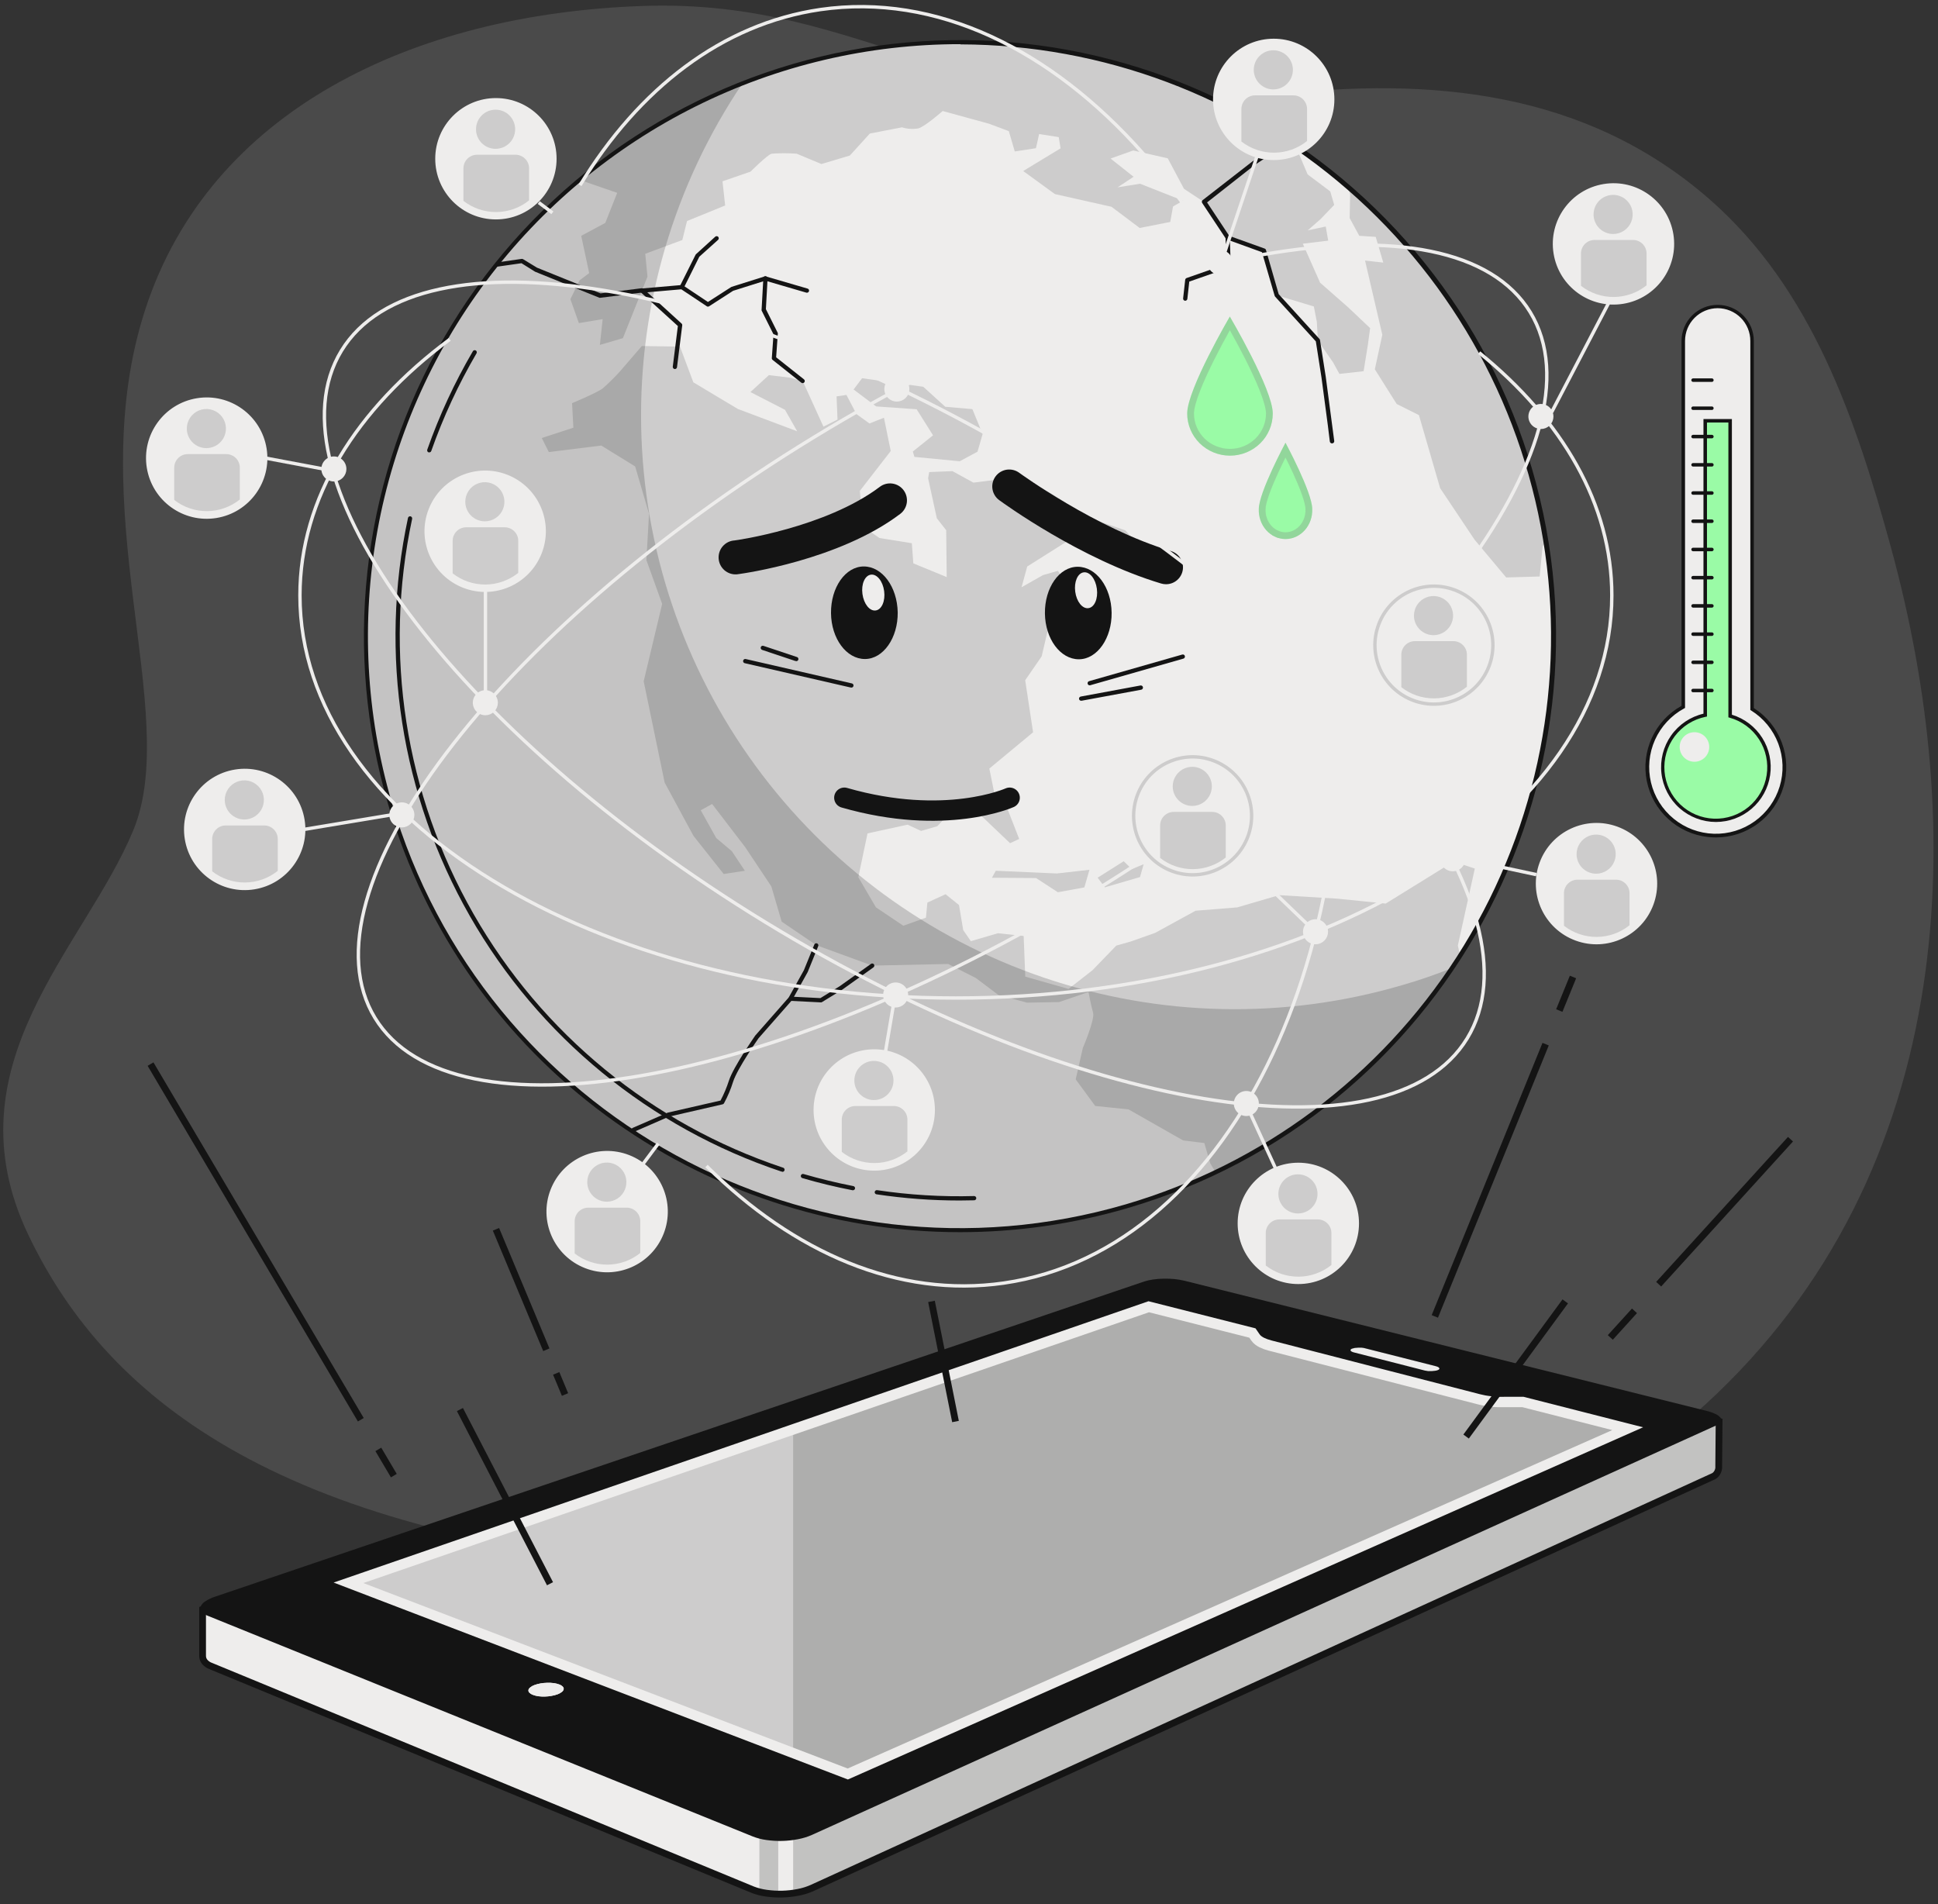 <svg width="286" height="281" viewBox="0 0 286 281" fill="none" xmlns="http://www.w3.org/2000/svg">
<rect x="0" y="0" width="286" height="281" fill="#333333" stroke="none"/>
<g clip-path="url(#clip0_4410_11334)">
<path d="M283.84 145.522C287.128 123.922 284.776 101.682 279.04 80.722C273.888 61.914 267.392 42.602 252.272 29.394C233.952 13.394 211.08 11.306 187.864 14.018C141.92 19.37 128.8 -0.31 94.808 0.882C60.816 2.074 31 16.386 21.456 45.61C11.912 74.834 26.824 105.25 19.664 122.538C12.504 139.826 -7.768 157.13 4.16 182.178C16.088 207.226 42.328 226.906 103.2 231.674C164.072 236.442 217.104 238.834 251.696 207.226C270.4 190.098 280.336 168.514 283.84 145.522Z" fill="#808080" fill-opacity="0.3"/>
<path d="M253.64 216.33L253.696 209.77L172.056 189.93L29.896 237.498V244.33C29.89 244.659 30 244.979 30.208 245.234C30.457 245.526 30.78 245.744 31.144 245.866L111.064 278.85C111.718 279.105 112.4 279.279 113.096 279.37C114.649 279.591 116.228 279.551 117.768 279.25C118.473 279.119 119.16 278.907 119.816 278.618L252.688 217.93C252.964 217.833 253.2 217.647 253.36 217.402C253.578 217.089 253.677 216.709 253.64 216.33Z" fill="#EEEDEC"/>
<path opacity="0.2" d="M253.36 217.418C253.576 217.107 253.675 216.731 253.64 216.354L253.696 209.794L172.056 189.93L117.048 208.33V279.338C117.288 279.338 117.536 279.274 117.768 279.226C118.473 279.095 119.16 278.883 119.816 278.594L252.688 217.93C252.962 217.837 253.198 217.657 253.36 217.418Z" fill="#141414"/>
<path opacity="0.2" d="M114.848 279.634V268.618H112.064V279.29C112.968 279.553 113.908 279.669 114.848 279.634Z" fill="#141414"/>
<path d="M253.64 216.33L253.696 209.77L172.056 189.93L29.896 237.498V244.33C29.89 244.659 30 244.979 30.208 245.234C30.457 245.526 30.78 245.744 31.144 245.866L111.064 278.85C111.718 279.105 112.4 279.279 113.096 279.37C114.649 279.591 116.228 279.551 117.768 279.25C118.473 279.119 119.16 278.907 119.816 278.618L252.688 217.93C252.964 217.833 253.2 217.647 253.36 217.402C253.578 217.089 253.677 216.709 253.64 216.33Z" stroke="#141414" stroke-miterlimit="10"/>
<path d="M211.872 201.618L201.416 198.97C201.261 198.93 201.103 198.903 200.944 198.89C200.776 198.89 200.6 198.89 200.432 198.89C200.271 198.895 200.111 198.908 199.952 198.93C199.819 198.951 199.688 198.983 199.56 199.026C199.471 199.053 199.391 199.102 199.328 199.17C199.315 199.193 199.309 199.219 199.309 199.246C199.309 199.272 199.315 199.299 199.328 199.322C199.366 199.39 199.425 199.443 199.496 199.474C199.606 199.534 199.725 199.577 199.848 199.602L210.304 202.274C210.465 202.31 210.628 202.336 210.792 202.354H211.312C211.475 202.347 211.638 202.331 211.8 202.306C211.933 202.287 212.065 202.255 212.192 202.21C212.276 202.179 212.353 202.13 212.416 202.066C212.431 202.042 212.439 202.014 212.439 201.986C212.439 201.958 212.431 201.93 212.416 201.906C212.373 201.837 212.312 201.782 212.24 201.746C212.125 201.691 212.004 201.648 211.88 201.618" fill="#EEEDEC"/>
<path d="M242.504 210.65L224.864 206.154H221.976C221.656 206.154 221.344 206.154 221.032 206.154C220.72 206.154 220.408 206.114 220.112 206.074C219.816 206.034 219.512 205.994 219.224 205.946C218.936 205.898 218.672 205.834 218.424 205.77L187.664 197.874L187.04 197.682C186.848 197.61 186.68 197.538 186.528 197.466C186.394 197.396 186.265 197.316 186.144 197.226C186.052 197.156 185.971 197.072 185.904 196.978L185.288 196.082L169.496 192.082L49.232 233.53L125.136 262.594L242.504 210.65Z" fill="#808080" fill-opacity="0.3" stroke="#EEEDEC" stroke-width="3" stroke-miterlimit="10"/>
<path d="M253.928 209.234C253.73 208.992 253.478 208.8 253.192 208.674C252.756 208.461 252.297 208.3 251.824 208.194L174.792 188.994C174.308 188.878 173.816 188.795 173.32 188.746C172.788 188.699 172.254 188.681 171.72 188.69C171.201 188.696 170.682 188.736 170.168 188.81C169.723 188.87 169.284 188.969 168.856 189.106L31.736 235.618C31.23 235.779 30.748 236.007 30.304 236.298C30.003 236.472 29.763 236.735 29.616 237.05C29.564 237.17 29.546 237.302 29.563 237.431C29.58 237.561 29.631 237.683 29.712 237.786C29.956 238.081 30.277 238.302 30.64 238.426L111.072 270.994C111.725 271.252 112.408 271.429 113.104 271.522C114.657 271.743 116.236 271.703 117.776 271.402C118.481 271.271 119.168 271.059 119.824 270.77L253.32 210.322C253.597 210.22 253.836 210.032 254 209.786C254.039 209.696 254.053 209.597 254.04 209.5C254.027 209.403 253.988 209.311 253.928 209.234ZM125.128 262.594L49.232 233.53L169.488 192.018L185.28 196.018L185.896 196.914C185.963 197.008 186.044 197.092 186.136 197.162C186.257 197.252 186.386 197.332 186.52 197.402C186.672 197.474 186.84 197.546 187.032 197.618L187.656 197.81L218.4 205.738C218.656 205.802 218.928 205.866 219.2 205.914C219.472 205.962 219.784 206.01 220.088 206.042C220.392 206.074 220.696 206.106 221.008 206.122C221.32 206.138 221.632 206.122 221.952 206.122H224.84L242.48 210.618L125.128 262.594ZM199.32 199.146C199.383 199.078 199.463 199.029 199.552 199.002C199.68 198.959 199.811 198.927 199.944 198.906C200.103 198.884 200.263 198.871 200.424 198.866C200.592 198.866 200.768 198.866 200.936 198.866C201.095 198.879 201.253 198.906 201.408 198.946L211.864 201.594C211.988 201.624 212.109 201.667 212.224 201.722C212.296 201.758 212.357 201.813 212.4 201.882C212.415 201.906 212.423 201.934 212.423 201.962C212.423 201.99 212.415 202.018 212.4 202.042C212.337 202.106 212.26 202.155 212.176 202.186C212.049 202.231 211.917 202.263 211.784 202.282C211.622 202.307 211.459 202.323 211.296 202.33H210.776C210.612 202.312 210.449 202.286 210.288 202.25L199.832 199.578C199.709 199.553 199.59 199.51 199.48 199.45C199.409 199.419 199.35 199.366 199.312 199.298C199.302 199.273 199.298 199.246 199.301 199.22C199.303 199.193 199.313 199.168 199.328 199.146H199.32ZM82.936 249.658C82.748 249.808 82.538 249.927 82.312 250.01C82.019 250.119 81.716 250.2 81.408 250.25C81.078 250.313 80.744 250.347 80.408 250.354C80.082 250.363 79.756 250.347 79.432 250.306C79.159 250.266 78.89 250.196 78.632 250.098C78.437 250.028 78.259 249.916 78.112 249.77C78.065 249.72 78.029 249.661 78.007 249.596C77.984 249.531 77.977 249.462 77.984 249.394C78.023 249.239 78.117 249.102 78.248 249.01C78.433 248.857 78.645 248.737 78.872 248.658C79.165 248.549 79.468 248.468 79.776 248.418C80.104 248.361 80.435 248.329 80.768 248.322C81.091 248.313 81.415 248.329 81.736 248.37C82.009 248.408 82.277 248.475 82.536 248.57C82.731 248.636 82.909 248.745 83.056 248.89C83.107 248.937 83.146 248.996 83.17 249.061C83.194 249.127 83.201 249.197 83.192 249.266C83.158 249.424 83.067 249.563 82.936 249.658Z" fill="#141414"/>
<path d="M82.528 248.57C82.269 248.475 82.001 248.408 81.728 248.37C81.407 248.329 81.083 248.313 80.76 248.322C80.427 248.329 80.096 248.361 79.768 248.418C79.46 248.468 79.157 248.549 78.864 248.658C78.637 248.737 78.425 248.857 78.24 249.01C78.109 249.102 78.015 249.239 77.976 249.394C77.969 249.462 77.976 249.531 77.998 249.596C78.021 249.661 78.057 249.72 78.104 249.77C78.251 249.916 78.429 250.028 78.624 250.098C78.882 250.196 79.15 250.266 79.424 250.306C79.748 250.347 80.074 250.363 80.4 250.354C80.736 250.347 81.07 250.313 81.4 250.25C81.708 250.2 82.011 250.119 82.304 250.01C82.53 249.927 82.74 249.808 82.928 249.658C83.056 249.562 83.144 249.422 83.176 249.266C83.185 249.197 83.178 249.127 83.154 249.061C83.13 248.996 83.091 248.937 83.04 248.89C82.893 248.745 82.715 248.636 82.52 248.57" fill="#EEEDEC"/>
<path d="M55.832 213.882L58.12 217.754" stroke="#141414" stroke-miterlimit="10"/>
<path d="M22.216 157.026L53.248 209.506" stroke="#141414" stroke-miterlimit="10"/>
<path d="M82.08 202.666L83.384 205.786" stroke="#141414" stroke-miterlimit="10"/>
<path d="M73.192 181.402L80.624 199.178" stroke="#141414" stroke-miterlimit="10"/>
<path d="M228.096 154.082L211.744 194.258" stroke="#141414" stroke-miterlimit="10"/>
<path d="M232.136 144.17L230.112 149.122" stroke="#141414" stroke-miterlimit="10"/>
<path d="M241.208 193.434L237.64 197.362" stroke="#141414" stroke-miterlimit="10"/>
<path d="M264.232 168.106L244.776 189.506" stroke="#141414" stroke-miterlimit="10"/>
<path d="M67.872 208.002L81.168 233.706" stroke="#141414" stroke-miterlimit="10"/>
<path d="M230.992 192.042L216.36 211.986" stroke="#141414" stroke-miterlimit="10"/>
<path d="M137.464 192.042L141.008 209.77" stroke="#141414" stroke-miterlimit="10"/>
<path d="M73.184 32.13C77.991 32.13 81.888 28.233 81.888 23.426C81.888 18.619 77.991 14.722 73.184 14.722C68.377 14.722 64.48 18.619 64.48 23.426C64.48 28.233 68.377 32.13 73.184 32.13Z" fill="#EEEDEC" stroke="#EEEDEC" stroke-width="0.5" stroke-miterlimit="10"/>
<path d="M76.072 22.834H70.4C69.867 22.834 69.357 23.046 68.98 23.423C68.603 23.799 68.392 24.31 68.392 24.843V29.642C69.779 30.723 71.49 31.304 73.249 31.291C75.007 31.278 76.709 30.672 78.08 29.57V24.883C78.085 24.615 78.037 24.35 77.939 24.102C77.84 23.854 77.693 23.627 77.506 23.437C77.319 23.246 77.096 23.095 76.85 22.991C76.603 22.888 76.339 22.834 76.072 22.834Z" fill="#808080" fill-opacity="0.3"/>
<path d="M73.136 21.962C74.731 21.962 76.024 20.669 76.024 19.074C76.024 17.479 74.731 16.186 73.136 16.186C71.541 16.186 70.248 17.479 70.248 19.074C70.248 20.669 71.541 21.962 73.136 21.962Z" fill="#808080" fill-opacity="0.3"/>
<path d="M97.705 181.961C99.454 177.484 97.243 172.436 92.765 170.687C88.288 168.937 83.24 171.149 81.491 175.626C79.742 180.104 81.953 185.152 86.431 186.901C90.908 188.65 95.956 186.439 97.705 181.961Z" fill="#EEEDEC" stroke="#EEEDEC" stroke-width="0.5" stroke-miterlimit="10"/>
<path d="M92.488 178.21H86.808C86.278 178.21 85.769 178.421 85.394 178.796C85.019 179.171 84.808 179.68 84.808 180.21V184.97C86.194 186.05 87.904 186.631 89.66 186.618C91.417 186.604 93.118 185.999 94.488 184.898V180.21C94.488 179.68 94.277 179.171 93.902 178.796C93.527 178.421 93.018 178.21 92.488 178.21Z" fill="#808080" fill-opacity="0.3"/>
<path d="M89.552 177.33C90.123 177.33 90.682 177.161 91.156 176.843C91.632 176.526 92.002 176.075 92.22 175.547C92.439 175.019 92.496 174.439 92.385 173.879C92.273 173.318 91.998 172.804 91.594 172.4C91.19 171.996 90.676 171.721 90.115 171.609C89.555 171.498 88.975 171.555 88.447 171.774C87.919 171.992 87.468 172.363 87.151 172.837C86.833 173.312 86.664 173.871 86.664 174.442C86.664 174.821 86.739 175.197 86.884 175.547C87.029 175.898 87.242 176.216 87.51 176.484C87.778 176.752 88.097 176.965 88.447 177.11C88.797 177.255 89.173 177.33 89.552 177.33Z" fill="#808080" fill-opacity="0.3"/>
<path d="M258.563 104.622V50.319C258.563 48.972 258.029 47.681 257.077 46.728C256.125 45.775 254.834 45.239 253.487 45.238C252.14 45.239 250.849 45.775 249.898 46.728C248.946 47.681 248.411 48.972 248.411 50.319V104.311C246.452 105.369 244.897 107.043 243.985 109.074C243.074 111.105 242.858 113.38 243.37 115.546C243.882 117.713 245.095 119.65 246.819 121.057C248.544 122.465 250.684 123.265 252.91 123.333C255.135 123.401 257.32 122.734 259.128 121.434C260.935 120.134 262.264 118.275 262.908 116.144C263.552 114.013 263.475 111.729 262.689 109.646C261.904 107.563 260.454 105.797 258.563 104.622Z" fill="#EEEDEC"/>
<path d="M253.243 123.577C252.838 123.575 252.434 123.552 252.031 123.509C249.848 123.265 247.799 122.334 246.18 120.849C244.562 119.365 243.456 117.404 243.025 115.251C242.593 113.097 242.857 110.862 243.778 108.868C244.7 106.874 246.231 105.225 248.151 104.158V50.322C248.151 48.907 248.714 47.55 249.714 46.549C250.715 45.549 252.071 44.987 253.486 44.987C254.901 44.987 256.258 45.549 257.259 46.549C258.259 47.55 258.821 48.907 258.821 50.322V104.485C260.711 105.691 262.159 107.477 262.947 109.575C263.735 111.674 263.821 113.971 263.192 116.123C262.564 118.274 261.254 120.164 259.46 121.508C257.666 122.852 255.485 123.578 253.243 123.577ZM253.486 45.479C252.209 45.481 250.984 45.991 250.081 46.895C249.179 47.798 248.671 49.023 248.669 50.301V104.464L248.535 104.542C246.632 105.571 245.121 107.2 244.237 109.174C243.353 111.149 243.144 113.36 243.642 115.465C244.141 117.57 245.32 119.453 246.996 120.821C248.672 122.189 250.752 122.967 252.915 123.033C255.077 123.1 257.202 122.452 258.959 121.19C260.716 119.928 262.009 118.122 262.637 116.052C263.264 113.981 263.192 111.762 262.431 109.736C261.67 107.711 260.263 105.993 258.428 104.847L258.303 104.77V50.322C258.305 49.687 258.182 49.059 257.941 48.472C257.7 47.885 257.346 47.352 256.899 46.902C256.451 46.452 255.92 46.095 255.334 45.851C254.749 45.606 254.121 45.48 253.486 45.479Z" fill="#141414"/>
<path d="M255.326 105.657V62.092H251.649V105.523C249.763 105.904 248.084 106.964 246.928 108.502C245.772 110.039 245.22 111.947 245.377 113.864C245.533 115.781 246.388 117.574 247.778 118.903C249.169 120.233 250.998 121.006 252.92 121.076C254.843 121.146 256.724 120.509 258.208 119.285C259.692 118.061 260.675 116.336 260.971 114.435C261.268 112.535 260.857 110.592 259.817 108.974C258.776 107.356 257.179 106.176 255.326 105.657Z" fill="#9AFBA6"/>
<path d="M253.228 121.296C251.241 121.295 249.325 120.564 247.842 119.242C246.36 117.92 245.415 116.099 245.188 114.126C244.961 112.153 245.467 110.165 246.611 108.541C247.754 106.916 249.455 105.769 251.389 105.317V61.834H255.584V105.467C257.438 106.033 259.028 107.246 260.063 108.885C261.098 110.524 261.511 112.48 261.225 114.397C260.94 116.315 259.975 118.066 258.508 119.332C257.04 120.598 255.166 121.295 253.228 121.296ZM251.907 62.352V105.737L251.7 105.778C249.878 106.148 248.255 107.173 247.139 108.659C246.023 110.145 245.49 111.989 245.642 113.841C245.795 115.694 246.621 117.426 247.965 118.71C249.309 119.994 251.077 120.74 252.934 120.808C254.792 120.875 256.609 120.259 258.043 119.077C259.476 117.894 260.426 116.226 260.713 114.39C260.999 112.553 260.602 110.676 259.597 109.112C258.591 107.549 257.048 106.409 255.258 105.908L255.066 105.856V62.347L251.907 62.352Z" fill="#141414"/>
<path d="M250.058 112.409C251.262 112.409 252.239 111.433 252.239 110.229C252.239 109.025 251.262 108.048 250.058 108.048C248.854 108.048 247.877 109.025 247.877 110.229C247.877 111.433 248.854 112.409 250.058 112.409Z" fill="#EEEDEC"/>
<path d="M252.631 56.355H249.855C249.787 56.353 249.722 56.326 249.673 56.277C249.625 56.229 249.597 56.164 249.596 56.096C249.596 56.027 249.623 55.961 249.672 55.913C249.72 55.864 249.786 55.837 249.855 55.837H252.631C252.7 55.837 252.766 55.864 252.814 55.913C252.863 55.961 252.89 56.027 252.89 56.096C252.89 56.164 252.863 56.23 252.814 56.279C252.766 56.327 252.7 56.355 252.631 56.355Z" fill="#141414"/>
<path d="M252.631 60.498H249.855C249.786 60.498 249.72 60.471 249.672 60.422C249.623 60.373 249.596 60.307 249.596 60.239C249.597 60.171 249.625 60.105 249.673 60.057C249.722 60.009 249.787 59.981 249.855 59.98H252.631C252.7 59.98 252.766 60.007 252.814 60.056C252.863 60.104 252.89 60.17 252.89 60.239C252.89 60.307 252.863 60.373 252.814 60.422C252.766 60.471 252.7 60.498 252.631 60.498Z" fill="#141414"/>
<path d="M252.631 64.684H249.855C249.786 64.684 249.72 64.657 249.672 64.608C249.623 64.56 249.596 64.494 249.596 64.425C249.597 64.357 249.625 64.292 249.673 64.243C249.722 64.195 249.787 64.168 249.855 64.166H252.631C252.7 64.166 252.766 64.193 252.814 64.242C252.863 64.291 252.89 64.356 252.89 64.425C252.89 64.494 252.863 64.56 252.814 64.608C252.766 64.657 252.7 64.684 252.631 64.684Z" fill="#141414"/>
<path d="M252.631 68.849H249.855C249.786 68.849 249.72 68.822 249.672 68.773C249.623 68.725 249.596 68.659 249.596 68.59C249.597 68.522 249.625 68.457 249.673 68.409C249.722 68.36 249.787 68.332 249.855 68.331H252.631C252.7 68.331 252.766 68.359 252.814 68.407C252.863 68.456 252.89 68.522 252.89 68.59C252.89 68.659 252.863 68.725 252.814 68.773C252.766 68.822 252.7 68.849 252.631 68.849Z" fill="#141414"/>
<path d="M252.631 73.011H249.855C249.786 73.011 249.72 72.984 249.672 72.935C249.623 72.887 249.596 72.821 249.596 72.752C249.597 72.684 249.625 72.619 249.673 72.57C249.722 72.522 249.787 72.495 249.855 72.493H252.631C252.7 72.493 252.766 72.52 252.814 72.569C252.863 72.618 252.89 72.683 252.89 72.752C252.89 72.821 252.863 72.887 252.814 72.935C252.766 72.984 252.7 73.011 252.631 73.011Z" fill="#141414"/>
<path d="M252.631 77.175H249.855C249.786 77.175 249.72 77.148 249.672 77.1C249.623 77.051 249.596 76.985 249.596 76.916C249.596 76.848 249.623 76.782 249.672 76.733C249.72 76.685 249.786 76.657 249.855 76.657H252.631C252.7 76.657 252.766 76.685 252.814 76.733C252.863 76.782 252.89 76.848 252.89 76.916C252.89 76.985 252.863 77.051 252.814 77.1C252.766 77.148 252.7 77.175 252.631 77.175Z" fill="#141414"/>
<path d="M252.631 81.343H249.855C249.786 81.343 249.72 81.316 249.672 81.267C249.623 81.219 249.596 81.153 249.596 81.084C249.596 81.015 249.623 80.949 249.672 80.901C249.72 80.852 249.786 80.825 249.855 80.825H252.631C252.7 80.825 252.766 80.852 252.814 80.901C252.863 80.949 252.89 81.015 252.89 81.084C252.89 81.153 252.863 81.219 252.814 81.267C252.766 81.316 252.7 81.343 252.631 81.343Z" fill="#141414"/>
<path d="M252.631 85.505H249.855C249.787 85.503 249.722 85.476 249.673 85.427C249.625 85.379 249.597 85.314 249.596 85.246C249.596 85.177 249.623 85.111 249.672 85.063C249.72 85.014 249.786 84.987 249.855 84.987H252.631C252.7 84.987 252.766 85.014 252.814 85.063C252.863 85.111 252.89 85.177 252.89 85.246C252.89 85.314 252.863 85.38 252.814 85.429C252.766 85.478 252.7 85.505 252.631 85.505Z" fill="#141414"/>
<path d="M252.631 89.667H249.855C249.787 89.665 249.722 89.638 249.673 89.589C249.625 89.541 249.597 89.476 249.596 89.408C249.596 89.339 249.623 89.273 249.672 89.225C249.72 89.176 249.786 89.149 249.855 89.149H252.631C252.7 89.149 252.766 89.176 252.814 89.225C252.863 89.273 252.89 89.339 252.89 89.408C252.89 89.477 252.863 89.542 252.814 89.591C252.766 89.639 252.7 89.667 252.631 89.667Z" fill="#141414"/>
<path d="M252.631 93.836H249.855C249.787 93.835 249.722 93.807 249.673 93.758C249.625 93.71 249.597 93.645 249.596 93.577C249.596 93.508 249.623 93.442 249.672 93.394C249.72 93.345 249.786 93.318 249.855 93.318H252.631C252.7 93.318 252.766 93.345 252.814 93.394C252.863 93.442 252.89 93.508 252.89 93.577C252.89 93.645 252.863 93.711 252.814 93.76C252.766 93.809 252.7 93.836 252.631 93.836Z" fill="#141414"/>
<path d="M252.631 97.994H249.855C249.786 97.994 249.72 97.966 249.672 97.918C249.623 97.869 249.596 97.803 249.596 97.735C249.597 97.666 249.625 97.601 249.673 97.553C249.722 97.505 249.787 97.477 249.855 97.476H252.631C252.7 97.476 252.766 97.503 252.814 97.552C252.863 97.6 252.89 97.666 252.89 97.735C252.89 97.803 252.863 97.869 252.814 97.918C252.766 97.966 252.7 97.994 252.631 97.994Z" fill="#141414"/>
<path d="M252.631 102.155H249.855C249.786 102.155 249.72 102.128 249.672 102.079C249.623 102.03 249.596 101.965 249.596 101.896C249.597 101.828 249.625 101.763 249.673 101.714C249.722 101.666 249.787 101.638 249.855 101.637H252.631C252.7 101.637 252.766 101.664 252.814 101.713C252.863 101.761 252.89 101.827 252.89 101.896C252.89 101.965 252.863 102.03 252.814 102.079C252.766 102.128 252.7 102.155 252.631 102.155Z" fill="#141414"/>
<path d="M141.633 181.509C190.031 181.509 229.266 142.274 229.266 93.875C229.266 45.477 190.031 6.242 141.633 6.242C93.234 6.242 54 45.477 54 93.875C54 142.274 93.234 181.509 141.633 181.509Z" fill="#EEEDEC"/>
<path d="M127.219 55.816L136.25 57.073L139.496 60.024L143.498 60.375L145.011 64.046L144.255 66.653L141.634 68.067L134.943 67.423L134.711 66.628L137.694 64.239L135.274 60.393L129.296 59.974L125.969 57.479L127.219 55.816Z" fill="#808080" fill-opacity="0.3"/>
<path d="M204.493 133.337L197.345 132.612L188.765 132.093L182.58 133.9L176.439 134.394L170.46 137.665L166.927 138.916L164.732 139.541L161.236 143.162L157.69 145.932L151.305 144.119L151.068 138.121L147.265 137.715L143.276 138.884L142.15 137.258L141.524 133.55L139.542 131.961L136.859 133.187L136.647 135.413L133.307 136.608L129.261 133.888L126.666 129.447L128.023 122.981L133.932 121.693L135.934 122.618L138.329 121.918L140.83 119.248L143.663 119.285L149.06 124.426L150.405 123.8L148.66 119.323L146.784 117.278L146.002 113.413L152.456 108.06L151.293 100.38L153.725 96.853L154.976 91.5L156.852 90.518L160.567 86.184L160.304 84.527L157.177 85.659L156.114 84.239L153.919 84.865L150.755 86.659L151.593 83.595L157.997 79.555L159.072 77.291L163.15 80.869L165.47 82.119L168.034 80.506L166.077 78.261L160.999 76.516L154.632 72.526L148.654 70.594L143.651 71.219L140.555 69.524L137.128 69.662L136.966 70.575L138.254 76.485L139.636 78.242L139.711 85.159L134.783 83.132L134.564 80.162L129.786 79.393L127.354 77.723L126.891 72.439L131.45 66.554L130.449 61.645L128.31 62.489L126.39 61.101L124.915 58.28L123.458 58.493L123.595 61.92L121.519 62.958L118.473 56.266L116.597 55.735L113.47 55.353L110.744 57.855L115.847 60.475L117.642 63.64L108.886 60.35L102.32 56.416L100.344 51.145L94.715 51.063L91.482 54.816C90.695 55.685 89.86 56.51 88.981 57.286C88.099 57.98 84.422 59.487 84.422 59.487L84.616 63.114L79.95 64.634L80.995 66.71L88.731 65.747L93.734 68.83L95.779 75.822L95.391 82.651L97.717 89.117L94.991 100.536L98.086 115.483L102.339 123.344L106.798 128.972L109.924 128.497L107.992 125.595L105.697 123.663L103.414 119.567L105.09 118.641L109.968 125.007L113.833 130.811L115.353 136.001L120.487 139.485L128.729 142.493L139.924 142.249L143.995 144.312L147.322 146.814L151.562 147.958L156.302 147.871L160.636 146.389C160.636 146.389 161.017 148.44 161.311 149.44C161.605 150.441 159.798 154.65 159.798 154.65L158.747 159.278L161.624 163.199L166.546 163.711L174.6 168.289L177.727 168.671L178.603 171.666L179.359 172.961C194.153 165.906 206.664 154.832 215.462 141.004L215.143 139.528L217.645 128.172L214.518 127.134L204.493 133.337Z" fill="#808080" fill-opacity="0.3"/>
<path d="M202.197 48.419L198.889 45.292L194.812 41.715L192.26 35.962L196.012 35.512L195.643 33.429L192.992 33.992L194.868 32.347L196.894 30.24L196.312 28.245L192.979 25.743L191.216 21.597C175.462 10.804 156.617 5.447 137.542 6.34C118.467 7.233 100.204 14.326 85.528 26.544L91.081 28.457L89.33 32.891L85.772 34.799L86.948 40.302L85.528 41.371L84.177 44.148L85.428 47.681L88.936 47.093L88.53 50.896L91.925 49.901L95.553 40.821L95.221 37.45L100.693 35.418L101.387 32.616L107.016 30.321L106.622 26.756L110.755 25.331C110.755 25.331 113.257 22.829 113.882 22.679C115.108 22.59 116.34 22.59 117.566 22.679L121.224 24.205L125.414 22.954L128.366 19.708L133.106 18.789C133.891 19.036 134.723 19.09 135.533 18.945C136.533 18.658 139.116 16.381 139.116 16.381L145.958 18.258L148.878 19.352L149.754 22.348L152.88 21.872L153.349 19.784L156.245 20.234L156.514 21.891L150.998 25.237L155.676 28.639L164.031 30.515L168.189 33.642L172.698 32.754L173.111 30.465L174.593 29.614L168.24 27.113L164.925 27.644L167.289 26.087L163.899 23.398L167.233 22.204L172.329 23.361L174.725 27.857L177.683 29.814L181.172 35.074L186.494 36.987L188.42 43.573L193.892 45.224L194.33 47.481L194.493 50.252L196.738 53.491L197.663 55.173L201.234 54.779L201.859 50.921L202.197 48.419Z" fill="#808080" fill-opacity="0.3"/>
<path d="M198.906 27.549L199.244 28.693L199.175 32.176L200.595 34.797L203.021 34.953L204.135 38.749L201.445 38.449L203.997 49.405L202.89 54.496L206.117 59.617L209.4 61.256L212.527 72.037L217.611 79.642L222.277 85.214L227.217 85.07L227.649 80.605L228.149 79.911C224.846 59.567 214.495 41.032 198.906 27.549Z" fill="#808080" fill-opacity="0.3"/>
<path d="M146.951 128.495L146.388 129.527L152.898 129.57L156.113 131.665L160.021 130.952L160.778 128.351L155.95 128.895L146.951 128.495Z" fill="#808080" fill-opacity="0.3"/>
<path d="M165.825 127.091L161.986 129.517L163.049 130.937L168.239 129.423L168.771 127.528L167.032 128.254L165.825 127.091Z" fill="#808080" fill-opacity="0.3"/>
<path opacity="0.19" d="M206.829 145.403C189.534 150.459 171.1 150.061 154.038 144.263C136.977 138.464 122.118 127.547 111.485 112.999C100.853 98.45 94.964 80.978 94.62 62.961C94.276 44.945 99.495 27.261 109.566 12.317C96.781 17.343 85.358 25.303 76.216 35.556C67.075 45.809 60.471 58.068 56.939 71.343C53.407 84.617 53.045 98.536 55.883 111.977C58.72 125.417 64.677 138.002 73.274 148.716C81.87 159.431 92.865 167.974 105.371 173.657C117.876 179.34 131.543 182.004 145.268 181.433C158.992 180.862 172.391 177.073 184.381 170.371C196.372 163.669 206.619 154.242 214.296 142.851C211.864 143.802 209.4 144.677 206.829 145.403Z" fill="#141414"/>
<path d="M141.611 177.154C137.508 177.154 133.411 176.849 129.353 176.241C129.271 176.23 129.197 176.187 129.146 176.121C129.096 176.056 129.074 175.973 129.084 175.891C129.09 175.85 129.105 175.811 129.126 175.776C129.147 175.74 129.175 175.71 129.208 175.685C129.241 175.661 129.279 175.643 129.319 175.633C129.359 175.624 129.4 175.622 129.441 175.628C134.18 176.336 138.972 176.627 143.762 176.497C143.845 176.497 143.924 176.53 143.983 176.589C144.042 176.647 144.075 176.727 144.075 176.81C144.075 176.893 144.042 176.972 143.983 177.031C143.924 177.09 143.845 177.123 143.762 177.123C143.068 177.141 142.336 177.154 141.611 177.154Z" fill="#141414"/>
<path d="M125.876 175.64H125.813C123.312 175.159 120.81 174.552 118.403 173.846C118.324 173.821 118.258 173.767 118.218 173.695C118.179 173.622 118.169 173.537 118.19 173.458C118.213 173.378 118.267 173.311 118.34 173.271C118.413 173.231 118.498 173.222 118.578 173.245C120.992 173.946 123.468 174.546 125.932 175.028C126.013 175.043 126.085 175.089 126.132 175.157C126.179 175.225 126.197 175.309 126.182 175.39C126.167 175.46 126.128 175.523 126.073 175.569C126.017 175.614 125.948 175.639 125.876 175.64Z" fill="#141414"/>
<path d="M115.422 172.885C115.389 172.891 115.355 172.891 115.322 172.885C95.88 166.401 79.511 152.979 69.343 135.186C59.175 117.392 55.923 96.475 60.208 76.434C60.216 76.394 60.232 76.355 60.255 76.321C60.278 76.287 60.307 76.258 60.342 76.235C60.376 76.213 60.414 76.197 60.455 76.189C60.495 76.181 60.536 76.182 60.577 76.19C60.658 76.208 60.73 76.257 60.775 76.328C60.821 76.398 60.837 76.483 60.821 76.565C56.567 96.457 59.794 117.218 69.886 134.879C79.978 152.54 96.225 165.862 115.522 172.297C115.605 172.31 115.679 172.356 115.728 172.424C115.777 172.492 115.798 172.577 115.784 172.66C115.771 172.743 115.725 172.817 115.657 172.866C115.589 172.915 115.505 172.936 115.422 172.922V172.885Z" fill="#141414"/>
<path d="M63.346 66.753C63.313 66.759 63.279 66.759 63.246 66.753C63.168 66.725 63.104 66.667 63.068 66.593C63.032 66.518 63.026 66.432 63.053 66.353C64.832 61.298 67.091 56.425 69.8 51.801C69.846 51.738 69.913 51.695 69.989 51.679C70.064 51.663 70.143 51.675 70.21 51.714C70.277 51.753 70.327 51.816 70.351 51.889C70.374 51.963 70.37 52.043 70.338 52.113C67.652 56.705 65.41 61.542 63.64 66.559C63.617 66.618 63.577 66.668 63.524 66.703C63.471 66.737 63.409 66.755 63.346 66.753Z" fill="#141414"/>
<path d="M141.664 181.827C103.597 181.827 68.427 156.894 57.239 118.558C53.997 107.472 52.971 95.855 54.219 84.371C55.467 72.888 58.965 61.763 64.512 51.631C70.06 41.5 77.549 32.56 86.551 25.322C95.554 18.085 105.893 12.691 116.98 9.45C128.067 6.209 139.684 5.183 151.167 6.431C162.651 7.679 173.776 11.176 183.907 16.724C194.039 22.271 202.979 29.76 210.216 38.763C217.454 47.765 222.847 58.105 226.089 69.192C239.703 115.738 212.906 164.673 166.366 178.288C158.342 180.636 150.024 181.828 141.664 181.827ZM141.745 6.517C128.169 6.504 114.777 9.656 102.631 15.721C90.485 21.787 79.92 30.599 71.774 41.46C63.628 52.32 58.125 64.93 55.701 78.288C53.278 91.646 54.002 105.385 57.814 118.415C71.328 164.623 119.92 191.227 166.134 177.719C186.283 171.807 203.627 158.836 214.992 141.18C226.358 123.524 230.983 102.365 228.021 81.578C225.059 60.79 214.708 41.765 198.864 27.986C183.02 14.207 162.742 6.597 141.745 6.548V6.517Z" fill="#141414"/>
<path d="M132.48 90.371C132.523 94.123 130.36 97.249 127.639 97.249C124.919 97.249 122.674 94.248 122.636 90.471C122.599 86.693 124.756 83.591 127.477 83.591C130.197 83.591 132.411 86.593 132.48 90.371Z" fill="#141414"/>
<path d="M130.478 87.227C130.671 88.684 130.121 89.966 129.227 90.085C128.333 90.204 127.476 89.115 127.276 87.652C127.076 86.189 127.632 84.919 128.526 84.8C129.421 84.681 130.284 85.77 130.478 87.227Z" fill="#EEEDEC"/>
<path d="M164.047 90.409C164.097 94.161 161.927 97.288 159.207 97.288C156.487 97.288 154.248 94.292 154.204 90.515C154.16 86.738 156.318 83.636 159.038 83.636C161.759 83.636 163.997 86.632 164.047 90.409Z" fill="#141414"/>
<path d="M161.872 86.885C162.066 88.349 161.516 89.624 160.622 89.743C159.727 89.862 158.871 88.774 158.677 87.317C158.483 85.86 159.033 84.578 159.927 84.459C160.822 84.34 161.679 85.428 161.872 86.885Z" fill="#EEEDEC"/>
<path d="M149 117.716C149 117.716 139.5 122 124.6 117.716" stroke="#141414" stroke-width="3" stroke-linecap="round"/>
<path d="M108.715 84.755C108.051 84.798 107.398 84.576 106.898 84.137C106.399 83.698 106.094 83.079 106.051 82.416C106.008 81.752 106.23 81.099 106.669 80.599C107.107 80.1 107.726 79.795 108.39 79.752C108.521 79.752 121.848 77.876 129.834 71.841C130.363 71.44 131.029 71.266 131.687 71.357C132.344 71.448 132.938 71.796 133.339 72.326C133.739 72.855 133.913 73.521 133.822 74.178C133.732 74.836 133.383 75.43 132.854 75.831C123.799 82.678 109.647 84.63 109.053 84.711C108.941 84.735 108.828 84.75 108.715 84.755Z" fill="#141414"/>
<path d="M172.066 86.213C171.823 86.211 171.581 86.175 171.347 86.106C159.409 82.523 147.977 74.18 147.495 73.83C147.223 73.639 146.992 73.395 146.816 73.113C146.639 72.831 146.52 72.517 146.466 72.189C146.412 71.861 146.425 71.525 146.502 71.201C146.58 70.878 146.721 70.573 146.918 70.305C147.114 70.037 147.363 69.811 147.648 69.639C147.933 69.468 148.249 69.356 148.579 69.308C148.908 69.261 149.243 69.28 149.565 69.364C149.887 69.447 150.189 69.595 150.453 69.796C150.566 69.878 161.71 77.983 172.779 81.31C173.358 81.478 173.857 81.851 174.183 82.358C174.509 82.866 174.641 83.474 174.554 84.071C174.467 84.668 174.168 85.213 173.711 85.607C173.253 86.001 172.669 86.216 172.066 86.213Z" fill="#141414"/>
<path d="M125.603 101.453H125.535L109.9 97.863C109.82 97.844 109.751 97.793 109.707 97.723C109.664 97.653 109.65 97.568 109.669 97.488C109.678 97.447 109.694 97.409 109.718 97.375C109.742 97.342 109.772 97.313 109.807 97.291C109.842 97.269 109.881 97.254 109.921 97.247C109.962 97.24 110.004 97.241 110.044 97.25L125.678 100.84C125.761 100.849 125.837 100.891 125.889 100.956C125.942 101.021 125.966 101.104 125.957 101.187C125.948 101.27 125.906 101.346 125.841 101.398C125.776 101.45 125.692 101.474 125.61 101.465L125.603 101.453Z" fill="#141414"/>
<path d="M117.473 97.54H117.373L112.47 95.902C112.391 95.874 112.327 95.816 112.29 95.742C112.253 95.667 112.245 95.581 112.27 95.502C112.283 95.463 112.304 95.426 112.331 95.395C112.359 95.365 112.392 95.339 112.429 95.321C112.466 95.303 112.507 95.293 112.548 95.29C112.589 95.288 112.631 95.294 112.67 95.308L117.56 96.94C117.643 96.953 117.717 96.999 117.767 97.067C117.816 97.135 117.836 97.22 117.823 97.303C117.81 97.386 117.764 97.46 117.696 97.509C117.628 97.558 117.543 97.579 117.46 97.565L117.473 97.54Z" fill="#141414"/>
<path d="M160.852 101.131C160.811 101.136 160.77 101.133 160.73 101.123C160.69 101.112 160.652 101.093 160.619 101.068C160.587 101.043 160.559 101.011 160.538 100.975C160.518 100.939 160.504 100.9 160.499 100.859C160.494 100.818 160.497 100.776 160.507 100.736C160.518 100.696 160.537 100.659 160.562 100.626C160.587 100.593 160.619 100.565 160.655 100.545C160.69 100.524 160.73 100.511 160.771 100.505L174.467 96.591C174.506 96.578 174.548 96.574 174.589 96.578C174.63 96.582 174.67 96.594 174.706 96.614C174.742 96.634 174.774 96.661 174.8 96.694C174.825 96.726 174.844 96.763 174.854 96.803C174.866 96.843 174.87 96.884 174.865 96.925C174.861 96.966 174.848 97.005 174.828 97.041C174.809 97.077 174.782 97.109 174.75 97.135C174.718 97.16 174.681 97.18 174.642 97.191L160.94 101.106L160.852 101.131Z" fill="#141414"/>
<path d="M159.552 103.406C159.478 103.406 159.407 103.381 159.35 103.334C159.293 103.287 159.254 103.222 159.239 103.15C159.232 103.109 159.233 103.068 159.242 103.027C159.251 102.987 159.268 102.949 159.292 102.915C159.316 102.881 159.346 102.853 159.381 102.831C159.416 102.809 159.455 102.794 159.496 102.787L168.301 101.155C168.342 101.148 168.384 101.148 168.425 101.157C168.466 101.166 168.504 101.183 168.539 101.207C168.573 101.231 168.602 101.261 168.625 101.296C168.647 101.331 168.663 101.37 168.67 101.411C168.677 101.453 168.677 101.495 168.668 101.535C168.659 101.576 168.642 101.615 168.618 101.649C168.594 101.683 168.564 101.713 168.529 101.735C168.494 101.758 168.455 101.773 168.414 101.78L159.608 103.406H159.552Z" fill="#141414"/>
<path d="M196.562 65.43C196.486 65.429 196.412 65.401 196.355 65.35C196.297 65.3 196.26 65.23 196.25 65.155L195.949 62.716L195.018 55.705L194.186 50.377L188.176 43.773C188.145 43.737 188.121 43.694 188.107 43.648L186.231 37.213L181.059 35.337C180.995 35.316 180.94 35.275 180.903 35.218L177.413 29.953C177.37 29.887 177.353 29.807 177.366 29.73C177.379 29.652 177.42 29.582 177.482 29.534L184.862 23.793L189.346 20.853C189.415 20.809 189.5 20.794 189.581 20.811C189.662 20.829 189.732 20.878 189.777 20.947C189.8 20.981 189.816 21.019 189.825 21.059C189.833 21.1 189.833 21.141 189.825 21.181C189.817 21.222 189.8 21.26 189.777 21.294C189.754 21.328 189.724 21.357 189.689 21.379L185.224 24.299L178.133 29.871L181.403 34.805L186.631 36.681C186.679 36.697 186.721 36.724 186.755 36.76C186.789 36.796 186.813 36.84 186.825 36.888L188.701 43.404L194.724 50.027C194.765 50.072 194.791 50.129 194.799 50.19L195.649 55.611L196.9 65.073C196.905 65.115 196.902 65.156 196.891 65.196C196.88 65.236 196.861 65.273 196.836 65.306C196.81 65.339 196.778 65.366 196.742 65.386C196.706 65.406 196.666 65.419 196.625 65.424L196.562 65.43Z" fill="#141414"/>
<path d="M174.912 44.38H174.88C174.839 44.376 174.799 44.364 174.763 44.345C174.726 44.325 174.694 44.299 174.668 44.267C174.642 44.235 174.622 44.198 174.61 44.158C174.599 44.119 174.595 44.077 174.599 44.036L174.905 41.291C174.912 41.232 174.935 41.177 174.971 41.13C175.008 41.084 175.056 41.049 175.112 41.028L180.997 38.971L180.859 35.069C180.857 35.027 180.864 34.986 180.878 34.948C180.892 34.909 180.914 34.874 180.942 34.844C180.97 34.813 181.003 34.789 181.04 34.772C181.078 34.755 181.118 34.745 181.159 34.743C181.201 34.742 181.242 34.748 181.281 34.763C181.32 34.777 181.356 34.8 181.386 34.828C181.416 34.857 181.441 34.891 181.458 34.929C181.474 34.967 181.484 35.008 181.484 35.05L181.628 39.177C181.631 39.244 181.612 39.309 181.575 39.364C181.538 39.419 181.484 39.461 181.422 39.484L175.506 41.554L175.224 44.105C175.214 44.181 175.177 44.25 175.119 44.301C175.062 44.351 174.988 44.38 174.912 44.38Z" fill="#141414"/>
<path d="M93.492 167.039C93.431 167.04 93.371 167.023 93.32 166.989C93.268 166.956 93.228 166.908 93.204 166.851C93.188 166.813 93.179 166.773 93.178 166.732C93.177 166.69 93.185 166.649 93.2 166.611C93.215 166.573 93.237 166.538 93.266 166.508C93.295 166.478 93.329 166.455 93.367 166.438L98.539 164.187L106.331 162.405C106.835 161.451 107.254 160.455 107.582 159.428C108.263 157.383 111.334 153.012 111.446 152.824L116.393 147.196L118.632 143.175L120.183 139.36C120.219 139.291 120.28 139.239 120.353 139.212C120.426 139.186 120.507 139.188 120.579 139.217C120.65 139.247 120.709 139.302 120.742 139.373C120.775 139.443 120.781 139.523 120.758 139.598L119.195 143.444L116.925 147.527C116.914 147.547 116.902 147.566 116.887 147.584L111.941 153.212C111.941 153.212 108.814 157.671 108.188 159.628C107.845 160.733 107.392 161.802 106.838 162.818C106.816 162.854 106.787 162.885 106.752 162.91C106.718 162.935 106.679 162.952 106.637 162.961L98.708 164.781L93.592 167.014C93.56 167.027 93.527 167.036 93.492 167.039Z" fill="#141414"/>
<path d="M121.162 147.919L116.665 147.694C116.624 147.691 116.584 147.681 116.547 147.663C116.51 147.645 116.477 147.62 116.45 147.589C116.422 147.558 116.401 147.523 116.388 147.484C116.374 147.445 116.369 147.403 116.371 147.362C116.372 147.321 116.381 147.281 116.398 147.243C116.415 147.206 116.44 147.172 116.47 147.145C116.501 147.117 116.537 147.096 116.576 147.083C116.614 147.07 116.656 147.065 116.697 147.068L121.074 147.287L123.913 145.536L128.541 142.234C128.574 142.211 128.612 142.194 128.652 142.184C128.691 142.175 128.733 142.174 128.773 142.181C128.813 142.188 128.851 142.203 128.886 142.225C128.92 142.247 128.95 142.276 128.973 142.309C129.02 142.377 129.04 142.461 129.027 142.542C129.014 142.624 128.97 142.697 128.904 142.747L124.264 146.062L121.318 147.869C121.271 147.899 121.217 147.917 121.162 147.919Z" fill="#141414"/>
<path d="M99.598 54.458H99.561C99.478 54.447 99.403 54.404 99.352 54.339C99.3 54.273 99.277 54.19 99.285 54.108L100.036 48.11L94.62 43.189L88.61 43.939C88.559 43.952 88.505 43.952 88.454 43.939L78.961 40.093L76.96 38.842L73.483 39.336C73.442 39.343 73.401 39.341 73.362 39.331C73.322 39.321 73.285 39.303 73.252 39.279C73.22 39.254 73.192 39.223 73.172 39.188C73.151 39.153 73.138 39.114 73.132 39.074C73.126 39.033 73.128 38.992 73.138 38.952C73.148 38.912 73.165 38.874 73.19 38.841C73.214 38.808 73.245 38.78 73.28 38.759C73.315 38.737 73.355 38.723 73.395 38.717L76.985 38.204C77.059 38.193 77.134 38.209 77.197 38.248L79.249 39.499L88.629 43.295L94.701 42.532C94.747 42.528 94.792 42.533 94.835 42.547C94.878 42.561 94.918 42.583 94.952 42.613L100.58 47.741C100.617 47.775 100.645 47.817 100.663 47.864C100.68 47.91 100.686 47.961 100.68 48.01L99.911 54.164C99.906 54.243 99.871 54.318 99.813 54.373C99.755 54.428 99.678 54.458 99.598 54.458Z" fill="#141414"/>
<path d="M104.471 45.249C104.409 45.249 104.347 45.23 104.296 45.193L100.544 42.692L94.753 43.198C94.712 43.202 94.671 43.197 94.631 43.184C94.592 43.172 94.556 43.151 94.524 43.125C94.493 43.098 94.467 43.065 94.448 43.029C94.43 42.992 94.418 42.952 94.415 42.911C94.411 42.87 94.415 42.829 94.427 42.789C94.439 42.75 94.459 42.714 94.485 42.682C94.511 42.651 94.543 42.625 94.58 42.606C94.616 42.587 94.656 42.576 94.697 42.573L100.594 42.06C100.666 42.054 100.739 42.072 100.8 42.11L104.471 44.562L107.892 42.367C107.914 42.349 107.94 42.336 107.967 42.329L112.839 40.791C112.898 40.772 112.961 40.772 113.02 40.791L119.174 42.585C119.214 42.596 119.251 42.615 119.283 42.64C119.316 42.666 119.343 42.698 119.363 42.734C119.383 42.77 119.395 42.81 119.399 42.851C119.403 42.892 119.399 42.934 119.386 42.973C119.362 43.052 119.308 43.118 119.235 43.158C119.163 43.197 119.078 43.207 118.999 43.186L112.939 41.416L108.192 42.911L104.64 45.2C104.589 45.231 104.531 45.248 104.471 45.249Z" fill="#141414"/>
<path d="M118.448 56.538C118.377 56.538 118.309 56.513 118.254 56.47L114.02 53.111C113.98 53.08 113.948 53.039 113.927 52.992C113.906 52.945 113.897 52.894 113.901 52.843L114.151 49.34L112.394 45.826C112.382 45.774 112.382 45.721 112.394 45.669L112.65 41.054C112.651 41.013 112.66 40.971 112.678 40.934C112.695 40.896 112.72 40.862 112.751 40.834C112.783 40.807 112.819 40.786 112.859 40.773C112.899 40.76 112.94 40.756 112.982 40.76C113.023 40.763 113.063 40.773 113.1 40.791C113.137 40.809 113.17 40.834 113.198 40.865C113.225 40.896 113.246 40.932 113.259 40.971C113.273 41.01 113.278 41.051 113.276 41.092L113.026 45.619L114.783 49.14C114.798 49.191 114.798 49.246 114.783 49.297L114.539 52.724L118.641 55.976C118.707 56.027 118.75 56.103 118.761 56.186C118.771 56.269 118.749 56.353 118.698 56.42C118.667 56.456 118.629 56.486 118.586 56.506C118.542 56.527 118.495 56.538 118.448 56.538Z" fill="#141414"/>
<path d="M100.623 42.664C100.572 42.664 100.523 42.651 100.479 42.627C100.405 42.589 100.349 42.524 100.323 42.446C100.298 42.367 100.304 42.282 100.341 42.208L102.649 37.593C102.668 37.561 102.691 37.531 102.718 37.505L105.538 34.941C105.567 34.912 105.602 34.888 105.64 34.873C105.678 34.857 105.719 34.849 105.76 34.849C105.801 34.849 105.842 34.857 105.88 34.873C105.918 34.888 105.953 34.912 105.982 34.941C106.04 35.001 106.072 35.08 106.072 35.163C106.072 35.246 106.04 35.325 105.982 35.385L103.199 37.886L100.923 42.452C100.902 42.514 100.861 42.569 100.807 42.607C100.753 42.645 100.689 42.665 100.623 42.664Z" fill="#141414"/>
<path d="M239.508 44.584C244.252 43.812 247.472 39.339 246.7 34.594C245.927 29.85 241.454 26.63 236.71 27.402C231.965 28.175 228.745 32.648 229.518 37.392C230.291 42.137 234.763 45.357 239.508 44.584Z" fill="#EEEDEC" stroke="#EEEDEC" stroke-width="0.5" stroke-miterlimit="10"/>
<path d="M240.992 35.41H235.312C235.048 35.41 234.788 35.462 234.545 35.563C234.301 35.664 234.081 35.812 233.895 35.999C233.709 36.185 233.562 36.407 233.462 36.65C233.362 36.894 233.311 37.155 233.312 37.418V42.178C234.698 43.258 236.407 43.839 238.164 43.825C239.921 43.812 241.622 43.207 242.992 42.106V37.418C242.993 37.155 242.942 36.894 242.842 36.65C242.742 36.407 242.595 36.185 242.409 35.999C242.223 35.812 242.002 35.664 241.759 35.563C241.516 35.462 241.255 35.41 240.992 35.41Z" fill="#808080" fill-opacity="0.3"/>
<path d="M238.056 34.53C238.627 34.53 239.186 34.361 239.661 34.043C240.136 33.726 240.506 33.275 240.724 32.747C240.943 32.219 241 31.639 240.889 31.078C240.777 30.518 240.502 30.004 240.098 29.6C239.694 29.196 239.18 28.921 238.62 28.809C238.059 28.698 237.479 28.755 236.951 28.974C236.423 29.192 235.972 29.562 235.655 30.037C235.337 30.512 235.168 31.071 235.168 31.642C235.168 32.021 235.243 32.397 235.388 32.747C235.533 33.097 235.746 33.416 236.014 33.684C236.282 33.952 236.601 34.165 236.951 34.31C237.301 34.455 237.677 34.53 238.056 34.53Z" fill="#808080" fill-opacity="0.3"/>
<path d="M187.968 23.37C192.775 23.37 196.672 19.473 196.672 14.666C196.672 9.859 192.775 5.962 187.968 5.962C183.161 5.962 179.264 9.859 179.264 14.666C179.264 19.473 183.161 23.37 187.968 23.37Z" fill="#EEEDEC" stroke="#EEEDEC" stroke-width="0.5" stroke-miterlimit="10"/>
<path d="M190.848 14.074H185.176C184.649 14.082 184.146 14.297 183.777 14.673C183.407 15.049 183.2 15.555 183.2 16.082V20.882C184.587 21.962 186.298 22.543 188.056 22.53C189.815 22.517 191.517 21.911 192.888 20.81V16.082C192.888 15.815 192.835 15.552 192.732 15.306C192.629 15.06 192.478 14.837 192.289 14.65C192.099 14.464 191.874 14.316 191.626 14.217C191.379 14.118 191.114 14.069 190.848 14.074Z" fill="#808080" fill-opacity="0.3"/>
<path d="M187.912 13.194C189.507 13.194 190.8 11.901 190.8 10.306C190.8 8.711 189.507 7.418 187.912 7.418C186.317 7.418 185.024 8.711 185.024 10.306C185.024 11.901 186.317 13.194 187.912 13.194Z" fill="#808080" fill-opacity="0.3"/>
<path d="M31.902 76.193C36.647 75.42 39.867 70.947 39.094 66.203C38.322 61.458 33.849 58.238 29.104 59.011C24.36 59.784 21.14 64.256 21.913 69.001C22.685 73.746 27.158 76.965 31.902 76.193Z" fill="#EEEDEC" stroke="#EEEDEC" stroke-width="0.5" stroke-miterlimit="10"/>
<path d="M33.392 67.01H27.712C27.449 67.01 27.188 67.062 26.945 67.163C26.702 67.264 26.481 67.412 26.295 67.599C26.109 67.785 25.962 68.007 25.862 68.25C25.762 68.494 25.711 68.755 25.712 69.018V73.778C27.098 74.858 28.808 75.439 30.565 75.426C32.321 75.412 34.022 74.807 35.392 73.706V69.018C35.393 68.755 35.342 68.494 35.242 68.25C35.142 68.007 34.995 67.785 34.809 67.599C34.623 67.412 34.402 67.264 34.159 67.163C33.916 67.062 33.655 67.01 33.392 67.01Z" fill="#808080" fill-opacity="0.3"/>
<path d="M30.456 66.13C31.027 66.13 31.585 65.961 32.06 65.643C32.535 65.326 32.906 64.875 33.124 64.347C33.343 63.819 33.4 63.239 33.288 62.679C33.177 62.118 32.902 61.604 32.498 61.2C32.094 60.796 31.58 60.521 31.019 60.41C30.459 60.298 29.878 60.355 29.351 60.574C28.823 60.792 28.372 61.163 28.055 61.638C27.737 62.112 27.568 62.671 27.568 63.242C27.568 64.008 27.872 64.743 28.414 65.284C28.956 65.826 29.69 66.13 30.456 66.13Z" fill="#808080" fill-opacity="0.3"/>
<path d="M37.51 130.988C42.255 130.215 45.475 125.743 44.702 120.998C43.929 116.254 39.457 113.034 34.712 113.806C29.968 114.579 26.748 119.052 27.52 123.796C28.293 128.541 32.766 131.761 37.51 130.988Z" fill="#EEEDEC" stroke="#EEEDEC" stroke-width="0.5" stroke-miterlimit="10"/>
<path d="M38.992 121.81H33.312C33.049 121.81 32.788 121.862 32.545 121.963C32.302 122.064 32.081 122.212 31.895 122.399C31.709 122.585 31.562 122.807 31.462 123.05C31.362 123.294 31.311 123.555 31.312 123.818V128.578C32.698 129.658 34.408 130.239 36.164 130.225C37.921 130.212 39.622 129.607 40.992 128.506V123.818C40.993 123.555 40.942 123.294 40.842 123.05C40.742 122.807 40.595 122.585 40.409 122.399C40.223 122.212 40.002 122.064 39.759 121.963C39.516 121.862 39.255 121.81 38.992 121.81Z" fill="#808080" fill-opacity="0.3"/>
<path d="M36.056 120.93C36.627 120.93 37.186 120.761 37.661 120.443C38.136 120.126 38.506 119.675 38.724 119.147C38.943 118.619 39 118.039 38.889 117.479C38.777 116.918 38.502 116.404 38.098 116C37.694 115.596 37.18 115.321 36.62 115.209C36.059 115.098 35.479 115.155 34.951 115.374C34.423 115.592 33.972 115.963 33.655 116.437C33.337 116.912 33.168 117.471 33.168 118.042C33.168 118.808 33.472 119.542 34.014 120.084C34.556 120.626 35.29 120.93 36.056 120.93Z" fill="#808080" fill-opacity="0.3"/>
<path d="M79.699 81.582C81.46 77.109 79.262 72.056 74.789 70.295C70.316 68.534 65.262 70.732 63.501 75.205C61.74 79.678 63.939 84.731 68.412 86.493C72.885 88.254 77.938 86.055 79.699 81.582Z" fill="#EEEDEC" stroke="#EEEDEC" stroke-width="0.5" stroke-miterlimit="10"/>
<path d="M74.488 77.81H68.8C68.27 77.81 67.761 78.021 67.386 78.396C67.011 78.771 66.8 79.28 66.8 79.81V84.61C68.186 85.69 69.896 86.271 71.653 86.257C73.409 86.244 75.111 85.639 76.48 84.538V79.85C76.485 79.585 76.438 79.321 76.34 79.074C76.243 78.828 76.097 78.603 75.911 78.413C75.726 78.223 75.505 78.072 75.26 77.969C75.016 77.865 74.753 77.811 74.488 77.81Z" fill="#808080" fill-opacity="0.3"/>
<path d="M71.552 76.93C72.123 76.93 72.682 76.76 73.156 76.443C73.632 76.126 74.002 75.675 74.22 75.147C74.439 74.619 74.496 74.039 74.385 73.478C74.273 72.918 73.998 72.404 73.594 72C73.19 71.596 72.676 71.321 72.115 71.209C71.555 71.098 70.975 71.155 70.447 71.374C69.919 71.592 69.468 71.963 69.151 72.437C68.833 72.912 68.664 73.471 68.664 74.042C68.664 74.421 68.739 74.797 68.884 75.147C69.029 75.498 69.242 75.816 69.51 76.084C69.778 76.352 70.097 76.565 70.447 76.71C70.797 76.855 71.173 76.93 71.552 76.93Z" fill="#808080" fill-opacity="0.3"/>
<path d="M129.016 172.498C133.823 172.498 137.72 168.601 137.72 163.794C137.72 158.987 133.823 155.09 129.016 155.09C124.209 155.09 120.312 158.987 120.312 163.794C120.312 168.601 124.209 172.498 129.016 172.498Z" fill="#EEEDEC" stroke="#EEEDEC" stroke-width="0.5" stroke-miterlimit="10"/>
<path d="M131.904 163.21H126.232C125.699 163.21 125.189 163.422 124.812 163.798C124.436 164.175 124.224 164.686 124.224 165.218V169.978C125.611 171.059 127.322 171.64 129.081 171.626C130.839 171.613 132.541 171.007 133.912 169.906V165.218C133.912 164.686 133.7 164.175 133.324 163.798C132.947 163.422 132.437 163.21 131.904 163.21Z" fill="#808080" fill-opacity="0.3"/>
<path d="M128.968 162.33C130.563 162.33 131.856 161.037 131.856 159.442C131.856 157.847 130.563 156.554 128.968 156.554C127.373 156.554 126.08 157.847 126.08 159.442C126.08 161.037 127.373 162.33 128.968 162.33Z" fill="#808080" fill-opacity="0.3"/>
<path d="M191.6 189.234C196.407 189.234 200.304 185.337 200.304 180.53C200.304 175.723 196.407 171.826 191.6 171.826C186.793 171.826 182.896 175.723 182.896 180.53C182.896 185.337 186.793 189.234 191.6 189.234Z" fill="#EEEDEC" stroke="#EEEDEC" stroke-width="0.5" stroke-miterlimit="10"/>
<path d="M194.48 179.946H188.8C188.269 179.946 187.759 180.157 187.383 180.531C187.007 180.906 186.794 181.415 186.792 181.946V186.746C188.179 187.827 189.89 188.408 191.649 188.394C193.407 188.381 195.109 187.775 196.48 186.674V181.93C196.476 181.403 196.263 180.898 195.889 180.526C195.514 180.155 195.008 179.946 194.48 179.946Z" fill="#808080" fill-opacity="0.3"/>
<path d="M191.544 179.066C193.139 179.066 194.432 177.773 194.432 176.178C194.432 174.583 193.139 173.29 191.544 173.29C189.949 173.29 188.656 174.583 188.656 176.178C188.656 177.773 189.949 179.066 191.544 179.066Z" fill="#808080" fill-opacity="0.3"/>
<path d="M243.774 133.395C245.432 128.883 243.119 123.881 238.607 122.223C234.095 120.564 229.093 122.878 227.435 127.39C225.776 131.902 228.09 136.904 232.602 138.562C237.114 140.22 242.116 137.907 243.774 133.395Z" fill="#EEEDEC" stroke="#EEEDEC" stroke-width="0.5" stroke-miterlimit="10"/>
<path d="M238.488 129.81H232.8C232.27 129.81 231.761 130.021 231.386 130.396C231.011 130.771 230.8 131.28 230.8 131.81V136.61C232.186 137.69 233.896 138.271 235.653 138.258C237.409 138.244 239.11 137.639 240.48 136.538V131.85C240.485 131.585 240.438 131.321 240.34 131.074C240.243 130.828 240.097 130.603 239.911 130.413C239.726 130.223 239.505 130.072 239.26 129.968C239.016 129.865 238.753 129.811 238.488 129.81Z" fill="#808080" fill-opacity="0.3"/>
<path d="M235.552 128.93C236.123 128.93 236.682 128.761 237.156 128.443C237.631 128.126 238.002 127.675 238.22 127.147C238.439 126.619 238.496 126.039 238.384 125.479C238.273 124.918 237.998 124.404 237.594 124C237.19 123.596 236.676 123.321 236.115 123.209C235.555 123.098 234.974 123.155 234.447 123.374C233.919 123.592 233.468 123.963 233.151 124.437C232.833 124.912 232.664 125.471 232.664 126.042C232.664 126.808 232.968 127.542 233.51 128.084C234.051 128.626 234.786 128.93 235.552 128.93Z" fill="#808080" fill-opacity="0.3"/>
<path d="M218.288 52.042C230.576 62.002 237.864 74.442 237.864 87.866C237.864 120.666 194.528 147.274 141.064 147.274C87.6 147.274 44.264 120.674 44.264 87.866C44.264 73.514 52.56 60.354 66.368 50.082" stroke="#EEEDEC" stroke-width="0.5" stroke-miterlimit="10"/>
<path d="M85.6 27.33C94.312 13.05 106.56 3.53 121.072 1.41C155.168 -3.502 188.856 34.586 196.328 86.482C203.8 138.378 182.224 184.426 148.136 189.338C132.616 191.57 117.176 184.898 104.256 172.066" stroke="#EEEDEC" stroke-width="0.5" stroke-miterlimit="10"/>
<path d="M216.515 153.237C227.845 134.69 199.841 96.937 153.966 68.913C108.092 40.889 61.718 33.206 50.388 51.753C39.058 70.299 67.063 108.052 112.937 136.076C158.812 164.1 205.185 171.783 216.515 153.237Z" stroke="#EEEDEC" stroke-width="0.5" stroke-miterlimit="10"/>
<path d="M161.093 131.718C208.17 102.959 237.15 64.61 225.82 46.064C214.49 27.517 167.141 35.795 120.064 64.554C72.987 93.313 44.007 131.662 55.337 150.208C66.667 168.755 114.015 160.477 161.093 131.718Z" stroke="#EEEDEC" stroke-width="0.5" stroke-miterlimit="10"/>
<path d="M181.656 38.73C181.656 38.413 181.562 38.104 181.386 37.841C181.211 37.578 180.961 37.373 180.668 37.252C180.376 37.13 180.054 37.099 179.744 37.16C179.434 37.222 179.148 37.375 178.925 37.598C178.701 37.822 178.549 38.107 178.487 38.418C178.425 38.728 178.457 39.05 178.578 39.342C178.699 39.634 178.904 39.884 179.167 40.06C179.43 40.236 179.74 40.33 180.056 40.33C180.48 40.33 180.887 40.161 181.187 39.861C181.487 39.561 181.656 39.154 181.656 38.73Z" fill="#EEEDEC" stroke="#EEEDEC" stroke-width="0.5" stroke-miterlimit="10"/>
<path d="M199.256 104.226C199.256 103.909 199.162 103.6 198.986 103.337C198.811 103.074 198.561 102.869 198.268 102.748C197.976 102.627 197.654 102.595 197.344 102.657C197.034 102.718 196.748 102.871 196.525 103.094C196.301 103.318 196.149 103.603 196.087 103.914C196.025 104.224 196.057 104.546 196.178 104.838C196.299 105.131 196.504 105.38 196.767 105.556C197.03 105.732 197.34 105.826 197.656 105.826C198.08 105.826 198.487 105.657 198.787 105.357C199.087 105.057 199.256 104.65 199.256 104.226Z" fill="#EEEDEC" stroke="#EEEDEC" stroke-width="0.5" stroke-miterlimit="10"/>
<path d="M195.736 137.498C195.736 137.181 195.642 136.872 195.466 136.609C195.29 136.346 195.041 136.141 194.748 136.02C194.456 135.898 194.134 135.867 193.824 135.928C193.513 135.99 193.228 136.143 193.005 136.366C192.781 136.59 192.628 136.875 192.567 137.186C192.505 137.496 192.537 137.818 192.658 138.11C192.779 138.402 192.984 138.652 193.247 138.828C193.51 139.004 193.819 139.098 194.136 139.098C194.56 139.098 194.967 138.929 195.267 138.629C195.567 138.329 195.736 137.922 195.736 137.498Z" fill="#EEEDEC" stroke="#EEEDEC" stroke-width="0.5" stroke-miterlimit="10"/>
<path d="M185.528 162.842C185.528 162.526 185.434 162.216 185.258 161.953C185.083 161.69 184.833 161.485 184.54 161.364C184.248 161.243 183.926 161.211 183.616 161.273C183.305 161.335 183.02 161.487 182.797 161.711C182.573 161.935 182.42 162.22 182.359 162.53C182.297 162.84 182.329 163.162 182.45 163.454C182.571 163.747 182.776 163.997 183.039 164.173C183.302 164.348 183.612 164.442 183.928 164.442C184.352 164.442 184.759 164.274 185.059 163.974C185.359 163.673 185.528 163.267 185.528 162.842Z" fill="#EEEDEC" stroke="#EEEDEC" stroke-width="0.5" stroke-miterlimit="10"/>
<path d="M216 126.73C216 126.413 215.906 126.104 215.73 125.841C215.554 125.578 215.305 125.373 215.012 125.252C214.72 125.13 214.398 125.099 214.088 125.161C213.777 125.222 213.492 125.375 213.269 125.598C213.045 125.822 212.892 126.107 212.831 126.418C212.769 126.728 212.801 127.05 212.922 127.342C213.043 127.634 213.248 127.884 213.511 128.06C213.774 128.236 214.083 128.33 214.4 128.33C214.824 128.33 215.231 128.161 215.531 127.861C215.831 127.561 216 127.154 216 126.73Z" fill="#EEEDEC" stroke="#EEEDEC" stroke-width="0.5" stroke-miterlimit="10"/>
<path d="M133.776 146.826C133.776 146.509 133.682 146.2 133.506 145.937C133.331 145.674 133.081 145.469 132.788 145.348C132.496 145.227 132.174 145.195 131.864 145.257C131.554 145.318 131.268 145.471 131.045 145.694C130.821 145.918 130.669 146.203 130.607 146.514C130.545 146.824 130.577 147.146 130.698 147.438C130.819 147.73 131.024 147.98 131.287 148.156C131.55 148.332 131.86 148.426 132.176 148.426C132.6 148.426 133.007 148.257 133.307 147.957C133.607 147.657 133.776 147.25 133.776 146.826Z" fill="#EEEDEC" stroke="#EEEDEC" stroke-width="0.5" stroke-miterlimit="10"/>
<path d="M60.904 120.25C60.904 119.934 60.81 119.624 60.634 119.361C60.459 119.098 60.209 118.893 59.916 118.772C59.624 118.651 59.302 118.619 58.992 118.681C58.681 118.743 58.396 118.895 58.173 119.119C57.949 119.342 57.797 119.628 57.735 119.938C57.673 120.248 57.705 120.57 57.826 120.862C57.947 121.155 58.152 121.405 58.415 121.58C58.678 121.756 58.987 121.85 59.304 121.85C59.728 121.85 60.135 121.681 60.435 121.381C60.735 121.081 60.904 120.674 60.904 120.25Z" fill="#EEEDEC" stroke="#EEEDEC" stroke-width="0.5" stroke-miterlimit="10"/>
<path d="M73.224 103.698C73.224 103.381 73.13 103.072 72.954 102.809C72.779 102.546 72.529 102.341 72.236 102.22C71.944 102.098 71.622 102.067 71.312 102.129C71.001 102.19 70.716 102.343 70.493 102.566C70.269 102.79 70.117 103.075 70.055 103.386C69.993 103.696 70.025 104.018 70.146 104.31C70.267 104.602 70.472 104.852 70.735 105.028C70.998 105.204 71.308 105.298 71.624 105.298C72.048 105.298 72.455 105.129 72.755 104.829C73.055 104.529 73.224 104.122 73.224 103.698Z" fill="#EEEDEC" stroke="#EEEDEC" stroke-width="0.5" stroke-miterlimit="10"/>
<path d="M133.952 57.41C133.952 57.094 133.858 56.784 133.682 56.521C133.506 56.258 133.257 56.053 132.964 55.932C132.672 55.811 132.35 55.779 132.04 55.841C131.729 55.903 131.444 56.055 131.221 56.279C130.997 56.503 130.844 56.788 130.783 57.098C130.721 57.408 130.753 57.73 130.874 58.023C130.995 58.315 131.2 58.565 131.463 58.74C131.726 58.916 132.036 59.01 132.352 59.01C132.776 59.01 133.183 58.842 133.483 58.542C133.783 58.242 133.952 57.834 133.952 57.41Z" fill="#EEEDEC" stroke="#EEEDEC" stroke-width="0.5" stroke-miterlimit="10"/>
<path d="M229 61.458C229 61.142 228.906 60.832 228.73 60.569C228.554 60.306 228.305 60.101 228.012 59.98C227.72 59.859 227.398 59.827 227.088 59.889C226.777 59.95 226.492 60.103 226.269 60.327C226.045 60.55 225.892 60.835 225.831 61.146C225.769 61.456 225.801 61.778 225.922 62.07C226.043 62.363 226.248 62.612 226.511 62.788C226.774 62.964 227.083 63.058 227.4 63.058C227.824 63.058 228.231 62.889 228.531 62.589C228.831 62.289 229 61.882 229 61.458Z" fill="#EEEDEC" stroke="#EEEDEC" stroke-width="0.5" stroke-miterlimit="10"/>
<path d="M50.872 69.202C50.872 68.886 50.778 68.577 50.602 68.314C50.426 68.05 50.177 67.845 49.884 67.724C49.592 67.603 49.27 67.571 48.96 67.633C48.65 67.695 48.364 67.847 48.141 68.071C47.917 68.295 47.764 68.58 47.703 68.89C47.641 69.201 47.673 69.522 47.794 69.815C47.915 70.107 48.12 70.357 48.383 70.533C48.646 70.709 48.956 70.802 49.272 70.802C49.696 70.802 50.103 70.634 50.403 70.334C50.703 70.034 50.872 69.627 50.872 69.202Z" fill="#EEEDEC" stroke="#EEEDEC" stroke-width="0.5" stroke-miterlimit="10"/>
<path d="M228.984 60.826L237.6 44.316" stroke="#EEEDEC" stroke-width="0.5" stroke-miterlimit="10"/>
<path d="M47.704 69.202L39.208 67.602" stroke="#EEEDEC" stroke-width="0.5" stroke-miterlimit="10"/>
<path d="M71.64 102.114V87.098" stroke="#EEEDEC" stroke-width="0.5" stroke-miterlimit="10"/>
<path d="M57.736 120.25L44.808 122.402" stroke="#EEEDEC" stroke-width="0.5" stroke-miterlimit="10"/>
<path d="M131.832 148.386L130.648 155.346" stroke="#EEEDEC" stroke-width="0.5" stroke-miterlimit="10"/>
<path d="M184.544 164.37L188.248 172.434" stroke="#EEEDEC" stroke-width="0.5" stroke-miterlimit="10"/>
<path d="M215.976 126.762L226.728 129.066" stroke="#EEEDEC" stroke-width="0.5" stroke-miterlimit="10"/>
<path d="M192.872 136.338L182.432 126.29" stroke="#EEEDEC" stroke-width="0.5" stroke-miterlimit="10"/>
<path d="M180.712 37.306L185.472 23.154" stroke="#EEEDEC" stroke-width="0.5" stroke-miterlimit="10"/>
<path d="M79.504 29.89L81.52 31.402" stroke="#EEEDEC" stroke-width="0.5" stroke-miterlimit="10"/>
<path d="M94.88 171.778L97.144 168.754" stroke="#EEEDEC" stroke-width="0.5" stroke-miterlimit="10"/>
<path d="M184.148 123.458C185.842 118.96 183.569 113.939 179.07 112.245C174.572 110.55 169.552 112.823 167.857 117.322C166.163 121.82 168.436 126.841 172.934 128.535C177.433 130.23 182.453 127.957 184.148 123.458Z" fill="#EEEDEC" stroke="#808080" stroke-opacity="0.3" stroke-width="0.5" stroke-miterlimit="10"/>
<path d="M178.888 119.81H173.208C172.678 119.81 172.169 120.021 171.794 120.396C171.419 120.771 171.208 121.28 171.208 121.81V126.61C172.594 127.69 174.304 128.271 176.061 128.258C177.817 128.244 179.518 127.639 180.888 126.538V121.85C180.893 121.584 180.846 121.32 180.747 121.073C180.649 120.825 180.503 120.6 180.317 120.41C180.13 120.22 179.908 120.069 179.663 119.966C179.417 119.863 179.154 119.81 178.888 119.81Z" fill="#808080" fill-opacity="0.3"/>
<path d="M175.952 118.93C176.523 118.93 177.082 118.761 177.556 118.443C178.031 118.126 178.402 117.675 178.62 117.147C178.839 116.619 178.896 116.039 178.784 115.479C178.673 114.918 178.398 114.404 177.994 114C177.59 113.596 177.076 113.321 176.515 113.209C175.955 113.098 175.374 113.155 174.847 113.374C174.319 113.592 173.868 113.963 173.551 114.437C173.233 114.912 173.064 115.471 173.064 116.042C173.064 116.808 173.368 117.542 173.91 118.084C174.451 118.626 175.186 118.93 175.952 118.93Z" fill="#808080" fill-opacity="0.3"/>
<path d="M219.762 98.25C221.445 93.747 219.159 88.732 214.656 87.05C210.153 85.367 205.138 87.653 203.455 92.156C201.773 96.659 204.059 101.674 208.562 103.356C213.065 105.039 218.079 102.753 219.762 98.25Z" fill="#EEEDEC" stroke="#808080" stroke-opacity="0.3" stroke-width="0.5" stroke-miterlimit="10"/>
<path d="M214.488 94.61H208.8C208.27 94.61 207.761 94.821 207.386 95.196C207.011 95.571 206.8 96.08 206.8 96.61V101.41C208.186 102.49 209.896 103.071 211.653 103.058C213.409 103.044 215.11 102.439 216.48 101.338V96.65C216.485 96.385 216.438 96.121 216.34 95.874C216.243 95.628 216.097 95.403 215.911 95.213C215.726 95.023 215.505 94.872 215.26 94.769C215.016 94.665 214.753 94.611 214.488 94.61Z" fill="#808080" fill-opacity="0.3"/>
<path d="M211.552 93.73C212.123 93.73 212.682 93.561 213.157 93.243C213.632 92.926 214.002 92.475 214.22 91.947C214.439 91.419 214.496 90.839 214.385 90.279C214.273 89.718 213.998 89.204 213.594 88.8C213.19 88.396 212.676 88.121 212.116 88.01C211.555 87.898 210.975 87.955 210.447 88.174C209.919 88.392 209.468 88.763 209.151 89.237C208.834 89.712 208.664 90.271 208.664 90.842C208.664 91.608 208.968 92.343 209.51 92.884C210.052 93.426 210.786 93.73 211.552 93.73Z" fill="#808080" fill-opacity="0.3"/>
<path d="M187.83 61.02C187.83 62.67 187.165 64.251 185.98 65.418C184.796 66.584 183.19 67.24 181.515 67.24C179.84 67.24 178.234 66.584 177.05 65.418C175.865 64.251 175.2 62.67 175.2 61.02C175.2 57.441 181.49 46.716 181.49 46.716C181.49 46.716 187.83 57.461 187.83 61.02Z" fill="#9AFBA6"/>
<path d="M187.33 61.02C187.33 62.535 186.719 63.988 185.629 65.062C184.54 66.135 183.06 66.74 181.515 66.74C179.97 66.74 178.49 66.135 177.4 65.062C176.311 63.988 175.7 62.535 175.7 61.02C175.7 60.229 176.058 58.967 176.649 57.457C177.23 55.969 178.009 54.308 178.792 52.75C179.574 51.194 180.357 49.748 180.945 48.69C181.155 48.311 181.341 47.982 181.492 47.716C181.644 47.983 181.832 48.313 182.045 48.694C182.637 49.753 183.426 51.201 184.214 52.759C185.003 54.318 185.788 55.98 186.374 57.467C186.969 58.977 187.33 60.236 187.33 61.02Z" stroke="#808080" stroke-opacity="0.3"/>
<path d="M193.653 75.117C193.675 75.69 193.589 76.261 193.4 76.798C193.212 77.334 192.925 77.823 192.556 78.237C192.188 78.65 191.746 78.98 191.257 79.204C190.768 79.429 190.241 79.545 189.71 79.545C189.178 79.545 188.652 79.429 188.163 79.204C187.673 78.98 187.231 78.65 186.863 78.237C186.495 77.823 186.208 77.334 186.019 76.798C185.831 76.261 185.745 75.69 185.766 75.117C185.766 72.67 189.706 65.336 189.706 65.336C189.706 65.336 193.653 72.656 193.653 75.117Z" fill="#9AFBA6"/>
<path d="M193.153 75.117V75.126L193.154 75.136C193.173 75.646 193.096 76.155 192.928 76.632C192.761 77.108 192.507 77.541 192.183 77.904C191.859 78.268 191.473 78.555 191.048 78.75C190.624 78.945 190.168 79.045 189.71 79.045C189.251 79.045 188.796 78.945 188.371 78.75L188.163 79.204L188.371 78.75C187.947 78.555 187.56 78.268 187.236 77.904C186.913 77.541 186.658 77.108 186.491 76.632C186.323 76.155 186.247 75.646 186.266 75.136L186.266 75.126V75.117C186.266 74.601 186.483 73.757 186.852 72.725C187.215 71.713 187.701 70.581 188.19 69.518C188.679 68.456 189.169 67.469 189.536 66.747C189.597 66.628 189.654 66.517 189.707 66.413C189.76 66.516 189.817 66.627 189.878 66.746C190.246 67.466 190.736 68.452 191.226 69.513C191.716 70.576 192.203 71.707 192.566 72.719C192.936 73.752 193.153 74.597 193.153 75.117Z" stroke="#808080" stroke-opacity="0.3"/>
</g>
<defs>
<clipPath id="clip0_4410_11334">
<rect width="285.6" height="280" fill="white" transform="translate(0 0.316)"/>
</clipPath>
</defs>
</svg>
